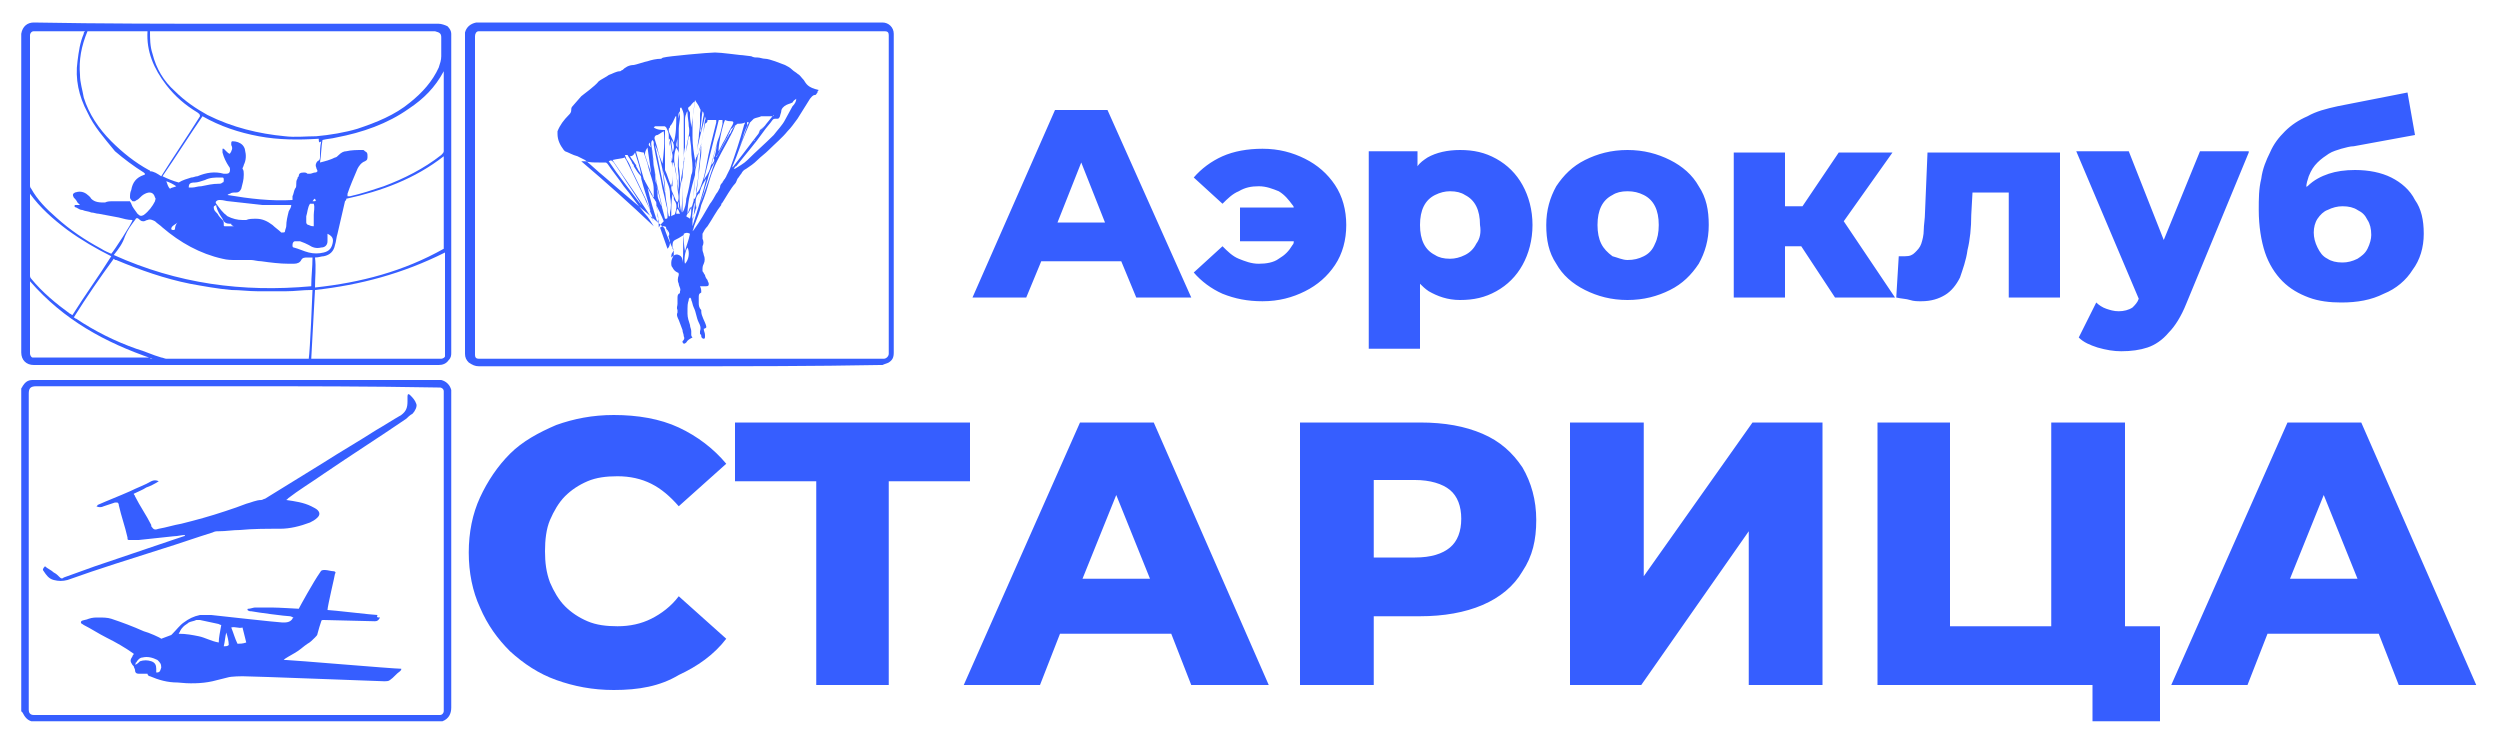 <svg xmlns="http://www.w3.org/2000/svg" xml:space="preserve" id="Layer_1" x="0" y="0" style="enable-background:new 0 0 200 60.1" version="1.1" viewBox="0 0 200 60.1"><style>.st0{fill:#365eff}</style><path d="M1.7 31.1c0-.1.1-.1.1-.2.2-.3.4-.5.8-.5H35.3c.4.1.7.4.8.8V56.6c0 .5-.2.9-.7 1.1H2.5c-.3-.1-.5-.3-.7-.7l-.1-.1V31.1zm17.2-.2h-16c-.5 0-.6.2-.6.6v25.3c0 .2.1.4.4.4H35.2c.2 0 .3-.2.3-.3V31.3c0-.2-.2-.3-.3-.3H35c-5.4-.1-10.7-.1-16.1-.1z" class="st0"/><path d="M30.4 49.4c-.1.2-.2.3-.4.3s-3.8-.1-4.1-.1c-.1 0-.2 0-.2.1-.1.3-.2.6-.3 1 0 .1-.1.2-.2.3-.2.2-.4.4-.6.5-.3.2-.5.4-.8.6-.3.2-.7.4-1 .6l-.1.1h.2c.4 0 8.6.7 9.2.7 0 .1 0 .1-.1.2-.3.2-.5.5-.8.7-.1.1-.3.1-.5.1-.3 0-10.4-.4-11.3-.4 0 0-.9 0-1.2.1l-1.2.3c-.9.2-1.9.2-2.8.1-.8 0-1.5-.2-2.2-.5-.1 0-.2-.1-.2-.2h-.7c-.2 0-.3-.1-.3-.3 0-.1-.1-.2-.1-.3l-.1-.1c-.2-.3-.2-.4 0-.7 0-.1.1-.1.1-.2-.7-.5-1.4-.9-2.2-1.3-.6-.3-1.2-.7-1.8-1-.1-.1-.3-.1-.2-.3.1-.1.4-.1.6-.2.3-.1.5-.1.8-.1.3 0 .7 0 1 .1.9.3 1.7.6 2.6 1 .4.1 1.3.5 1.4.6.3-.1.5-.2.8-.3l.1-.1c.3-.3.6-.7.9-.9.4-.3.8-.5 1.3-.6h.9s5.4.6 5.7.6c.3 0 .6 0 .8-.3 0 0 0-.1.1-.1-.1 0-.2-.1-.3-.1-.3 0-2.6-.3-3.1-.4-.1 0-.2 0-.3-.1 0-.1 0-.1.1-.1s.4-.1.5-.1h1.3c.6 0 2.1.1 2.2.1.1-.2 1.2-2.2 1.7-2.9.1-.2.2-.2.4-.2s.5.1.7.1c.1 0 .2.1.1.2 0 .1-.6 2.6-.6 2.9.3 0 3.7.4 4 .4-.1.2 0 .2.2.2zm-12.7.6c-.1 0-.2-.1-.3-.1-.5-.1-.9-.2-1.4-.3h-.3c-.2.1-.4.1-.6.2-.1.1-.3.2-.4.3-.1.1-.2.2-.3.4 0 .1-.1.1-.1.2.6 0 1.1.1 1.6.2s1 .4 1.6.5c0-.4.1-.8.2-1.4zm2 1.4-.3-1.2c-.3.1-.6-.1-.9 0 .2.5.3.9.5 1.3.2 0 .4 0 .7-.1zm-8.9 1.8c.2-.1.3-.2.4-.3.3-.1.6-.1.9 0 .3.1.4.3.4.6v.3c.3 0 .3-.1.4-.4 0-.3-.1-.4-.3-.6-.4-.2-.8-.3-1.2-.2-.2 0-.4.2-.5.4-.1 0 0 .1-.1.2zm7.3-2.6s-.1 0 0 0c-.1.4-.1.7-.2 1.1.2 0 .3 0 .4-.1 0-.3-.1-.7-.2-1zM22.9 40c.7.1 1.4.2 2 .5.2.1.4.2.5.3.2.2.2.4 0 .6-.2.2-.4.3-.6.4-.8.3-1.6.5-2.4.5-1.1 0-2.2 0-3.2.1-.6 0-1.1.1-1.7.1-.2 0-.3 0-.5.1-1.3.4-2.7.9-4 1.3-2.5.8-5.1 1.6-7.6 2.5-.4.1-.7.1-1.1 0-.4-.1-.6-.4-.8-.7-.1-.1-.1-.2.1-.4.2.2.5.3.7.5.2.1.3.2.5.4.1.1.2.1.3 0 .8-.3 1.7-.6 2.5-.9 2.1-.7 4.1-1.4 6.2-2.1l.9-.3s.1 0 .1-.1c-.3 0-.6.1-.9.1-.9.1-1.9.2-2.8.3h-.7c-.2 0-.2 0-.2-.2-.2-.9-.5-1.7-.7-2.6 0-.1 0-.1-.1-.2h-.2l-.9.3c-.2.1-.4.1-.6 0 .1 0 .1-.1.1-.1.9-.4 1.7-.7 2.6-1.1.6-.3 1.2-.5 1.7-.8.2-.1.4-.1.6 0-.3.2-.7.4-1 .5-.3.2-.6.3-1 .5 0 .1.1.1.1.2.4.8.9 1.5 1.3 2.3v.1c.2.3.3.3.6.2.6-.1 1.2-.3 1.8-.4 1.2-.3 2.3-.6 3.5-1 .6-.2 1.2-.4 1.7-.6.4-.1.8-.3 1.2-.3.1 0 .2-.1.3-.1 1.6-1 3.1-1.9 4.7-2.9 1.4-.9 2.8-1.7 4.2-2.6.7-.4 1.3-.8 2-1.2.4-.3.5-.6.5-1.1v-.4c0-.2.1-.2.2-.1.2.2.4.4.5.7.1.2-.1.6-.3.8-.2.1-.4.3-.5.4-2.2 1.5-4.4 2.9-6.6 4.4-1 .7-2 1.3-2.9 2 .1 0 0 0-.1.1zM18.9 1.9h16.2c.2 0 .5.1.7.2.2.2.3.4.3.6v25.5c0 .2 0 .4-.2.6-.2.3-.5.4-.8.4H2.7c-.6 0-1-.4-1-1V2.7c.1-.6.5-.9 1-.9 5.5.1 10.8.1 16.2.1zm-6.9.6c0 .6 0 1.2.2 1.8.3 1.2.9 2.2 1.8 3 .8.8 1.7 1.4 2.6 1.9 2 1 4.1 1.5 6.2 1.7.8.1 1.7 0 2.5 0 1.1-.1 2.3-.3 3.3-.6 1.5-.5 3-1.1 4.2-2.1 1-.8 1.8-1.7 2.3-2.8.1-.3.2-.6.2-.9V3c0-.3-.1-.4-.5-.5H12zM5.9 25.4c.1 0 .1.1.2.1 1.5 1 3.1 1.8 4.8 2.4.7.2 1.3.5 2 .7.1 0 .3.1.4.1H24.7c.1-.6.3-5.3.3-5.5h-.1c-.7 0-1.3.1-2 .1h-2.3c-.7 0-1.4-.1-2.1-.1-1.1-.1-2.2-.3-3.3-.5-2-.4-4-1.1-5.9-1.9-.1 0-.1 0-.2-.1-1.1 1.5-2.2 3.1-3.2 4.7zm3-5.1c.2-.2 1.7-2.5 1.7-2.7-.4 0-.7-.1-1.1-.2-.5-.1-1.1-.2-1.6-.3-.2 0-.4-.1-.6-.1-.2-.1-.5-.1-.7-.2-.2 0-.3-.1-.5-.2-.1 0-.2-.1-.1-.2h.4l-.2-.2c-.1-.2-.2-.3-.3-.4-.1-.2-.1-.3.1-.4.3-.1.6-.1.9.1.1.1.3.2.4.4.3.3.7.3 1.1.3.2-.1.4-.1.7-.1h1.3c0 .1.1.1.1.2.1.3.3.5.5.8.2.2.3.2.5.1.4-.3.7-.7.9-1.1 0-.1.1-.2 0-.3-.1-.4-.4-.5-.8-.3-.2.1-.3.2-.5.4-.1.1-.2.1-.3.2h-.2c-.1-.1-.2-.2-.2-.3 0-.2 0-.4.1-.6.1-.6.4-1 1-1.2 0 0 .1 0 .1-.1l-.1-.1c-.8-.5-1.6-1.1-2.3-1.7C8.3 11 7.5 10.1 7 9c-.7-1.3-1-2.7-.8-4.1.1-.8.2-1.5.5-2.2 0-.1 0-.1.1-.2H2.7c-.2 0-.3.2-.3.3v12c0 .1 0 .2.1.3.5.9 1.2 1.6 2 2.3 1.1 1 2.3 1.8 3.6 2.5.3.2.6.3.8.4zm16.3 2.9c-.1 1.9-.2 3.7-.3 5.5h10.4c.1 0 .3-.1.3-.2V20.2c-3.4 1.7-6.8 2.6-10.4 3zM7 2.5s0 .1 0 0c-.5 1.2-.7 2.3-.6 3.5 0 .6.2 1.2.3 1.8.4 1.3 1.2 2.5 2.2 3.5.9.9 1.9 1.7 3 2.3 0 0 .1 0 .1.1.3 0 .6.2.9.4 1-1.6 2.1-3.2 3.1-4.8 0-.2-.1-.2-.2-.3-1-.6-1.8-1.3-2.5-2.2-1-1.3-1.6-2.7-1.5-4.3H7zM25.2 23c3.7-.4 7.1-1.3 10.3-3.1v-7.4c-2.3 1.8-5 2.8-7.8 3.4 0 .1 0 .1-.1.2-.1.4-.2.9-.3 1.3-.1.4-.2.9-.3 1.3-.1.3-.1.6-.2.9-.1.5-.4.8-.9.9-.2 0-.4.1-.7.1.1.8 0 1.6 0 2.4zm.3-11.9c-1.6.1-3.2.1-4.8-.2-1.6-.3-3.1-.8-4.5-1.6-1.1 1.6-2.1 3.2-3.2 4.8.4.2.9.4 1.3.5.3-.2.7-.3 1-.4.2 0 .3-.1.5-.1.7-.3 1.4-.4 2.1-.2h.2c.2 0 .3-.1.3-.3 0-.1 0-.2-.1-.3-.2-.3-.4-.7-.5-1.1V11.9h.1l.2.2c.1.1.2.2.3.2 0-.1.1-.1.1-.2.1-.2.1-.3 0-.5v-.1c0-.1 0-.2.1-.2.3 0 .6.1.8.3.1.1.2.3.2.4.1.4.1.8-.1 1.2 0 .1-.1.2-.1.3.1.1.1.3.1.4v.1c0 .4-.1.7-.2 1.1-.1.2-.2.3-.4.3s-.4 0-.5.1c0 0-.1 0-.2.1 1.8.3 3.5.5 5.2.4v-.3c.1-.2.1-.4.2-.6.1-.1.1-.2.1-.4 0-.1 0-.3.1-.4 0-.1 0-.1.1-.2 0-.2.1-.3.4-.3.1 0 .2 0 .3.1h.2c.1 0 .3-.1.4-.1.1 0 .1 0 .2-.1 0-.1-.1-.2-.1-.3-.1-.2 0-.4.1-.5.2-.1.2-.2.2-.4 0-.4 0-.8.1-1.2-.2.2-.2 0-.2-.2zm.1 1.9c.4-.1.8-.2 1.2-.4.1 0 .2-.1.3-.2.2-.2.4-.3.6-.3.4-.1.9-.1 1.3-.1.1 0 .1 0 .2.1.2.1.2.2.2.4s0 .3-.2.4c-.3.1-.5.4-.6.6-.3.7-.6 1.4-.8 2v.2h.2c.9-.2 1.8-.5 2.7-.8 1.6-.6 3.2-1.4 4.6-2.5.1-.1.2-.2.2-.3V5.6v.1c-.7 1.3-1.6 2.2-2.8 3C31 9.9 29 10.6 26.9 11c-.4.1-.7.1-1.1.2-.1.5-.1 1.2-.2 1.8zM9.1 20.4c5.1 2.3 10.3 3 15.8 2.5 0-.8.1-1.5.1-2.3h-.4c-.2 0-.4 0-.5.2-.1.2-.3.3-.6.3h-.4c-.7 0-1.5-.1-2.2-.2-.3 0-.6-.1-.8-.1h-1.2c-.4 0-.7 0-1.1-.1-1.8-.4-3.4-1.3-4.8-2.5-.2-.2-.4-.3-.6-.5-.2-.1-.4-.2-.6-.1-.1 0-.2.1-.3.1-.1 0-.2 0-.3-.1-.2-.2-.3-.2-.4 0-.3.4-.6.8-.8 1.3-.2.6-.5 1-.9 1.5zm-6.7-4.9V22c0 .1 0 .2.1.3.9 1.1 2 2 3.1 2.8.1 0 .1.1.2.1 1-1.6 2.1-3.1 3.1-4.7-1.2-.6-2.4-1.3-3.5-2.1-1.2-.9-2.2-1.8-3-2.9zm9.8 13.2c-3.8-1.3-7.1-3.1-9.8-6.2v5.8c0 .1.1.3.2.3H12c0 .1.1.1.2.1zm11.1-12.3H21l-2.7-.3c-.2 0-.4-.1-.7-.1-.1 0-.2 0-.3.1-.1.1 0 .2 0 .2.3.4.5.7.9 1 .4.2.8.3 1.2.3h.3c.2-.1.5-.1.8-.1.5 0 .9.2 1.3.5.2.2.5.4.7.6h.1c.1 0 .2 0 .2-.1s.1-.3.1-.4c0-.4.1-.8.2-1.2.1-.2.2-.3.2-.5zm2.9 2.3v.6c0 .3-.2.5-.5.5-.4.1-.7 0-1-.2-.2-.1-.4-.2-.7-.3h-.4c-.1 0-.2.1-.2.3 0 .1 0 .2.1.2.4.1.8.3 1.2.4.4.1.8.1 1.2 0 .4-.1.6-.3.7-.7.1-.4 0-.6-.4-.8zM15.1 15h.3c.2 0 .4-.1.7-.1.5-.1.9-.2 1.4-.2.1 0 .2 0 .3-.1.1 0 .1-.1.1-.2s0-.2-.1-.2h-.2c-.4 0-.8 0-1.2.2-.3.1-.6.2-.8.2-.4 0-.5.1-.5.4zm10 3.1v-.9c0-.3.1-.6 0-.9h-.3c-.2.3-.2.7-.3 1v.5c0 .1.1.2.2.2.2.1.3.1.4.1zm-6.6-.2h-.1c-.3 0-.5-.1-.6-.4-.2-.3-.4-.6-.5-1v-.1c-.2.1-.2.1-.2.2 0 .2.1.3.3.5.1.2.3.4.4.5.1.1.1.2.1.3 0 .2 0 .2.1.2h.7c-.2-.1-.2-.1-.2-.2zm-4.4-3c-.3-.2-.5-.3-.8-.4.1.2.1.4.3.6.1-.1.3-.1.5-.2zm.1 2.9c-.1.1-.3.2-.4.3 0 0-.1.1-.1.2s.1.1.2.1c0 0 .1 0 .1-.1 0-.2.1-.4.2-.5zM25 16.1c.3 0 .3 0 .2-.2-.1 0-.1.1-.2.2zM54.4 29.3H38.3c-.3 0-.5-.1-.8-.3-.2-.2-.3-.4-.3-.7V2.6c.1-.4.4-.7.9-.8H70.6c.5 0 .9.4.9.9v25.5c0 .4-.1.6-.4.8-.2.1-.3.1-.5.2h-.2c-5.3.1-10.7.1-16 .1zm0-.6h16.3c.2 0 .4-.2.4-.4V2.8c0-.2-.1-.3-.3-.3H38.3c-.2 0-.3.2-.3.4v25.5c0 .2.1.3.3.3h16.1z" class="st0"/><path d="M64.3 6.4c-.2-.2-.3-.4-.5-.5-.1-.1-.3-.2-.4-.3-.2-.2-.4-.3-.6-.4-.3-.1-.5-.2-.8-.3-.3-.1-.6-.2-.8-.2-.2 0-.4-.1-.6-.1-.2 0-.3 0-.5-.1-.1 0-.7-.1-.9-.1-.1 0-1.5-.2-2-.2s-3.8.3-4.1.4c-.1 0-.2.1-.2.1-.4 0-.8.1-1.1.2-.1 0-1 .3-1.1.3-.4 0-.7.2-.9.4-.1 0-.1.1-.2.1-.3 0-.6.2-.9.3-.1.1-.7.4-.8.5-.3.4-1.3 1.1-1.4 1.2-.1.1-.6.7-.7.8-.1.1-.1.2-.1.3 0 .2-.1.3-.2.4-.4.4-.7.8-.9 1.3v.2c0 .5.2.9.5 1.3l.1.1c.3.1.6.3 1 .4l.6.3c.5.4 1 .9 1.5 1.3 1.6 1.4 3.2 2.7 4.8 4.1 0 0 .1.1.1.2.2.6.5 1.2.7 1.7v.3c-.1.2-.2.4-.2.6 0 .2 0 .3.1.4.1.2.2.3.4.4.1 0 .1.1.1.2-.1.3-.1.5 0 .7 0 .2.2.4.1.6 0 .1 0 .2-.1.2-.1.1-.1.2-.1.4v.4c0 .2-.1.3 0 .5v.2c-.1.2 0 .4.1.6.1.3.2.5.3.8 0 .2.1.3.1.5.1.2 0 .3-.1.4 0 .1 0 .1.1.2.1 0 .2-.1.2-.1.1-.2.3-.3.5-.4-.1-.1-.1-.2-.1-.2v-.3c0-.2-.1-.3-.1-.5-.1-.3-.2-.6-.2-.9v-.4c0-.2 0-.4.1-.7 0-.1 0-.1.1-.2.1.1.1.1.1.2.1.2.1.4.2.6.2.4.2.8.4 1.2.1.2.2.4.1.7v.2c.1.1.1.1.1.2s.1.2.2.2.1-.1.1-.2v-.1c0-.2-.1-.3-.1-.5.1 0 .2-.1.2-.1v-.1c-.1-.4-.4-.8-.4-1.2v-.1c-.2-.2-.2-.4-.2-.6v-.4c0-.2 0-.3.2-.4 0-.2 0-.3-.1-.5h.5c.2 0 .2-.1.2-.2s-.1-.2-.1-.3c-.1-.1-.2-.3-.2-.4-.1-.1-.1-.2-.2-.3v-.1c0-.2 0-.3.1-.5s.1-.5 0-.7c0-.1-.1-.3-.1-.4v-.3c.1-.2.1-.4 0-.6v-.4c.1-.2.2-.4.4-.6.4-.6.7-1.2 1.1-1.7 0-.1 0-.1.1-.2.2-.3.7-1.2 1-1.5.1-.1.1-.2.2-.4.1-.1.2-.3.3-.4.1-.2.2-.3.4-.4.3-.2.6-.4.9-.7.3-.3.6-.5.9-.8.5-.5 1.1-1 1.5-1.5.3-.3.5-.6.8-1 .3-.5.7-1.1 1-1.6.1-.1.2-.3.4-.3.1 0 .1-.1.2-.2 0-.1 0-.1.1-.2-.9-.2-1-.5-1.2-.8zm-2.4 2.8s0 .1-.1.1l-1.2 1.5-.1.1.1-.1c.1-.1.1-.2.2-.4.4-.3.7-.7 1.1-1.2-.1.1-.1 0 0 0zm-2 .6c-.3.7-.5 1.4-.8 2.1.1-.3.2-.5.3-.8.1-.4.2-.7.4-1.1-.1-.2 0-.3.1-.2zm-1.1.2c-.1.2-.2.3-.3.5 0 .1-.1.2-.2.3 0 .1-.1.2-.1.2-.3.5-.6 1.1-.9 1.6 0-.1 0-.1.1-.2.2-.4.5-.9.7-1.3.1-.1.1-.2.2-.4.1-.1.1-.3.2-.4.1 0 .2-.2.3-.3zm-3.2 4v.1c0 .5-.1.9-.1 1.4v.5c0 .1-.1.3-.1.4l-.3.6-.1.1c0-1 .3-2 .6-3.1zm-.1-.2c.1-.3.1-.7.2-1 0 .3-.1.6-.2 1zm0 2c0-.5.1-1.1.1-1.6 0-.3 0-.6.1-.9 0-.2.1-.5.1-.7.1-.3.1-.6.2-.8 0 0 0-.1.1-.1v.5c0 .3-.1.6-.1.9-.1.8-.2 1.7-.3 2.5 0 .1-.1.2-.1.3-.1 0-.1 0-.1-.1zm.5-.4c-.1.4-.2.9-.3 1.3-.1-.5-.1-1 .3-1.3zm0-.1c.1-.4.3-.7.5-1-.3 1.3-.7 2.5-1.1 3.8V17.5c.3-.8.5-1.5.6-2.2zm.3.1c.1-.5.3-.9.4-1.4.1-.4.3-.7.5-1.1-.4 1.1-.7 2.2-1.2 3.4l.3-.9zm.6-2.2c.2-.6.3-1.2.5-1.8-.1.3-.1.7-.2 1 0 .1-.1.2-.1.3.1.1 0 .3-.2.5zm1.6-3.5c.2 0 .2.1.1.3-.3.5-.5 1-.8 1.5l-.3.6c-.1-.2.3-2.1.5-2.5.2.1.4.1.5.1zm-.7-.1v.3c-.1.5-.2.9-.4 1.4-.2.7-.4 1.5-.6 2.2-.1.3-.3.6-.5.9l1.2-4.8h.3zm-1.2 0h.7v.2c-.3 1.2-.6 2.3-.8 3.5-.1.5-.2 1-.4 1.5-.1.3-.2.5-.4.7v-.3c.1-.6.2-1.2.2-1.7.1-.7.1-1.3.2-2 .1-.5.2-1.1.3-1.6.2-.1.2-.2.2-.3zm-.2-.3c0 .1.1.2 0 .3-.1.5-.1.9-.2 1.4-.1.5-.2 1-.4 1.4 0 0 0 .1-.1.2.1-1.2.5-2.3.7-3.3-.1 0 0 0 0 0zm-.1-.1c-.1.4-.1.7-.2 1.1 0 .1 0 .2-.1.3.1-.6.1-1.1.2-1.7.1.1.1.2.1.3zM55.6 8c.1.2.3.4.4.7.1.1 0 .3 0 .4v.8c0 .4-.1.7-.1 1.1-.1.5-.1 1-.2 1.5 0 .2-.1.3-.1.5v-.2c-.1-.6-.2-1.2-.2-1.8V9.9c0-.6.1-1.2.2-1.9 0 .1 0 .1 0 0zm-.4.5c.1-.1.2-.3.4-.4l-.3 2.1c0-.3-.1-.6-.1-.9V9c-.2-.3-.2-.4 0-.5zm-.4 1.2c0-.2 0-.4.1-.6 0-.1.1-.2.1-.2V9c0 .4.1.7.1 1.1.1.4 0 .8-.1 1.2-.1.4-.1.8-.2 1.2 0 .1 0 .3-.1.4 0-.4 0-.7.1-1.1V9.7zm-.4-1s0-.1.1-.1c.1.2.2.4.2.7v3.3c0 .5-.1 1.1-.2 1.6 0 .2-.1.5-.1.7 0-.5 0-1.1-.1-1.6v-3c0-.3.1-.7.1-1v-.6zm.2 5.5c0 .9 0 1.9-.1 2.8-.2-.9-.2-1.8.1-2.8zm-.8-.4V13h.1c0 .2.1.3.1.5.1.5.2 1 .2 1.5 0 .4.2.8 0 1.2 0 0 0-.1-.1-.1-.1-.2-.2-.5-.3-.7-.1-.2-.1-.3-.1-.5.1-.4.1-.7.1-1.1zm0-1.6c0-.3-.1-.7-.1-1 .2.2.3.6.1 1zm0 3.3c0 .1.1.2.1.3 0 .1 0 .2.1.3.2.3.1.7 0 1 0 .1-.2.1-.3.2 0-.6 0-1.2.1-1.8zm.4 1.2c.1.1.1.2.2.4h-.3c0-.1 0-.3.1-.4zm.1-.6c0 .3 0 .5.1.7-.2-.2-.2-.5-.1-.7zm.1-7.2c0 .2-.1.4-.1.6 0-.2-.1-.4.1-.6zm-.1 5.2v1.3c0-.3-.1-.6-.1-.9-.1-.4-.1-.8-.2-1.2-.1-.5-.1-1 .1-1.5.1.2.2.3.2.5-.1.6-.1 1.2 0 1.8zm-.1-2.3s-.1 0 0 0c-.1-.1-.1-.2-.1-.2 0-.2.1-.4.1-.6v.8zm-.6-1.7c.2-.2.3-.5.4-.7 0 0 0-.1.1-.1 0 .7 0 1.4-.2 2.1-.1-.3-.3-.6-.4-.9v-.2c.1-.1.1-.1.1-.2zm0 .9V11.3c.1.4.1.7.2 1.1 0 .2 0 .4-.1.6 0-.4-.1-.8-.1-1.2 0-.2 0-.4-.1-.6.1-.1.1-.1.1-.2zm-1.2-.9h.7c.1 0 .1 0 .2.1.1.2.2.4.2.6 0 .3 0 .6.1.9 0 .3 0 .6.1 1 0 .2.1.5.1.7v1.5h-.1c-.2-.4-.3-.9-.5-1.3v-3.2c-.3 0-.6 0-.9-.2l.1-.1zm.6 3c-.1-.3-.2-.5-.3-.8-.1-.4-.2-.8-.3-1.1-.1-.2 0-.4.2-.4.2-.1.3-.2.5-.3.1.9 0 1.7-.1 2.6zm.2 2.3c-.3-1.3-.5-2.5-.8-3.8.4.7.9 3.1.8 3.8zm-1-4.2c.1.1.1.2.1.2v.2c.2 1.2.5 2.3.7 3.5.1.4.2.8.3 1.3.1.3.1.6.1.9 0 .2 0 .2-.2.2-.1-.4-.2-.8-.3-1.1-.1-.6-.3-1.1-.4-1.7-.1-.3-.1-.5-.1-.8-.1-.5-.1-1.1-.2-1.6 0-.3-.1-.6-.1-.8 0-.1 0-.2.1-.3zm1.3 7.7c-.1-.2-.1-.4-.2-.6.2.2.3.4.2.6zM52 11.4c0 .1 0 .3.1.4.1.7.2 1.3.3 2 .1.8.3 1.6.5 2.4 0 .2.1.5.2.7-.1-.3-.3-.6-.4-.9-.1-.2-.1-.4-.1-.6-.1-1-.3-1.9-.4-2.9 0-.2-.1-.5-.1-.7-.3-.2-.2-.3-.1-.4zm-.2.4.3 2.1c-.1-.2-.1-.4-.2-.6l-.3-.9c0-.2 0-.3.2-.6zm-.3.4.3.9c.1.5.3 1 .4 1.4.1.3.1.6.1.9v.4c-.1-.1-.1-.1-.1-.2-.2-.4-.4-.7-.6-1.1 0-.1-.1-.1-.1-.2l-.6-2.1v-.1c.2 0 .4.1.6.1zm-.7 0c.2.6.4 1.2.5 1.8-.1-.2-.2-.3-.3-.5 0-.1-.1-.1-.1-.2s0-.1-.1-.2c-.1-.2-.3-.4-.4-.6.2 0 .3-.1.4-.3zm-1.7.8.6.9c.5.8 1 1.5 1.5 2.3 0 .1.1.1.1.2-.9-1.2-1.8-2.3-2.6-3.5.2-.1.2-.1.4.1zm-2.6-.1h.3c.4.1.7.1 1.1.1h.5c.1 0 .1 0 .2.1.4.6.9 1.2 1.3 1.8.6.7 1.1 1.5 1.7 2.2.3.3.5.7.7 1-1.9-1.8-3.8-3.5-5.8-5.2zm2.5-.1c.4-.1.7-.1 1-.2 0 .1.1.2.1.2.5 1 1 2.1 1.5 3.1.1.3.3.6.4.9 0 .1.1.1.1.2-.1-.3-.3-.7-.4-1-.4-.8-.8-1.7-1.2-2.5-.1-.3-.2-.5-.4-.8 0-.1-.1-.2-.1-.3h.2c.1.2.3.4.4.7l.1.1v.1c.2.3.3.5.5.7.1.1.1.2.1.3.2.8.5 1.6.7 2.4 0 .1.1.1 0 .2.1.2.2.4.2.6 0 .1 0 .1.1.2-.9-1.4-2.1-3.1-3.3-4.9zm3.6 5c-.3-.9-.6-1.9-.8-2.8 0 .1.1.1.1.2.2.3.3.6.5.8 0 .1.1.1.1.2 0 .3.1.5.1.8 0 .2 0 .4.1.6-.1 0-.1.1-.1.2zm-.1-1.4c.2.4.4.8.6 1.3-.1.1-.3.3-.4.5 0-.7-.1-1.3-.2-1.8zm.9 3.5c-.2-.6-.4-1.1-.6-1.7.1 0 .1-.1.2-.1.2 0 .3 0 .3.2.1.3.2.7.3 1 0 .2 0 .4-.2.6zm.2-2.9v.3h-.1c-.1-.4-.1-.8-.2-1.2-.1-.8-.2-1.6-.3-2.5.1.2.1.3.2.5.1.3.2.5.3.8.1.3.1.5.1.8.1.5.1.9 0 1.3zm1 4c0-.2 0-.5-.3-.6-.2-.1-.4 0-.6.2 0-.1 0-.3.1-.4.1-.1.1-.3 0-.4v-.1c0-.2 0-.4.2-.5.2-.1.4-.2.7-.4-.1.7 0 1.5-.1 2.2zm0-4V14.6c0-.9.1-1.7.3-2.6.1-.3.1-.7.2-1 0 0 0-.1.1-.1 0 .4.1.7.1 1.1 0 .5.1.9.1 1.4 0 .2 0 .4-.1.6-.1.6-.2 1.2-.4 1.9 0 .3-.1.8-.3 1.1.1.1.1.1 0 0 0 .1 0 .1 0 0zm.2 4.1c-.1-.3 0-1 .2-1.3.2.4.1 1-.2 1.3zm0-1c-.1-.5-.1-.9-.1-1.4.2-.1.3-.1.5 0-.1.5-.3 1-.4 1.4zm.4-2.6c-.1-.1-.2-.1-.3-.2.1-.2.2-.4.3-.7h.1c0 .3 0 .6-.1.9zm.2.2c-.1-.4.1-1.4.2-1.5 0 .1-.1 1.2-.2 1.5zm3-4.2-.3.6c0 .1-.1.1-.1.2l-.1.1c0 .1-.1.1-.1.2-.1.1-.2.2-.2.4-.1.2-.2.4-.3.5-.1.2-.4.7-.5.8-.4.7-.8 1.4-1.3 2.1l-.1.1c.1-.2.1-.4.2-.6.2-.5.4-1 .5-1.5.3-.7.5-1.4.7-2.1.3-1 .8-1.9 1.3-2.8.2-.4.5-.9.7-1.4 0-.1.1-.1.2-.2.2 0 .4 0 .6-.1 0 .1-.1.2-.1.3-.3 1.1-.7 2.3-1.1 3.4zm.2-.1v-.1c.4-.9.7-1.9 1.1-2.8.1-.2.2-.5.3-.7l.3-.3c.2-.1.4-.1.6-.2H61.8c-1.1 1.3-2.1 2.7-3.2 4.1zm1.8-2.2-.1.1c0-.1.1-.1.1-.1 0-.1 0 0 0 0zm3-2.7c-.2.4-.4.7-.6 1.1-.2.4-.6.8-.9 1.2-.7.7-1.4 1.3-2.1 2-.3.3-.7.5-1 .7h-.1c.1-.1.1-.2.2-.2.7-.9 1.5-1.8 2.2-2.8.2-.3.5-.6.7-.9.1-.1.1-.1.3-.1.2 0 .2 0 .3-.2 0-.1.1-.3.1-.4 0-.2.2-.4.4-.5.2-.1.3-.1.5-.2.1-.2.2-.2.3-.3 0 .2-.1.4-.3.6zM88.6 8.8h-4.2l-6.6 15h4.3l1.2-2.9h6.4l1.2 2.9h4.4l-6.7-15zm-4 9 1.9-4.8 1.9 4.8h-3.8zM107.7 18c0 1.2-.3 2.3-.9 3.2-.6.9-1.4 1.6-2.4 2.1s-2.1.8-3.4.8c-1.2 0-2.2-.2-3.2-.6-.9-.4-1.7-1-2.3-1.7l2.3-2.1c.4.4.8.8 1.3 1 .5.2 1 .4 1.6.4.6 0 1.2-.1 1.6-.4.5-.3.8-.6 1.1-1.1.1-.1.1-.2.1-.3h-4.3v-2.7h4.3c0-.1-.1-.2-.1-.2-.3-.4-.6-.8-1.1-1.1-.5-.2-1-.4-1.6-.4-.6 0-1.1.1-1.6.4-.5.2-.9.6-1.3 1l-2.3-2.1c.6-.7 1.4-1.3 2.3-1.7.9-.4 2-.6 3.2-.6 1.3 0 2.4.3 3.4.8s1.8 1.2 2.4 2.1c.6.9.9 2 .9 3.2zM121.8 14.8c-.5-.9-1.2-1.6-2.1-2.1-.9-.5-1.8-.7-2.9-.7-1 0-1.9.2-2.6.6-.3.2-.6.4-.8.7v-1.2h-3.9v15.8h4.1v-5.2c.2.2.4.4.7.6.7.4 1.5.7 2.5.7 1.1 0 2-.2 2.9-.7.9-.5 1.6-1.2 2.1-2.1.5-.9.8-2 .8-3.2 0-1.2-.3-2.3-.8-3.2zm-3.7 4.7c-.2.4-.5.7-.9.9-.4.2-.8.3-1.2.3-.5 0-.9-.1-1.2-.3-.4-.2-.7-.5-.9-.9-.2-.4-.3-.9-.3-1.5s.1-1.1.3-1.5c.2-.4.5-.7.9-.9.4-.2.8-.3 1.2-.3.5 0 .9.1 1.2.3.4.2.7.5.9.9.2.4.3.9.3 1.5.1.6 0 1.1-.3 1.5zM130.2 24c-1.3 0-2.4-.3-3.4-.8s-1.8-1.2-2.3-2.1c-.6-.9-.8-1.9-.8-3.1 0-1.2.3-2.2.8-3.1.6-.9 1.3-1.6 2.3-2.1 1-.5 2.1-.8 3.4-.8 1.3 0 2.4.3 3.4.8s1.8 1.2 2.3 2.1c.6.9.8 1.9.8 3.1 0 1.2-.3 2.2-.8 3.1-.6.9-1.3 1.6-2.3 2.1-1 .5-2.1.8-3.4.8zm0-3.2c.5 0 .9-.1 1.3-.3.4-.2.7-.5.9-1 .2-.4.3-.9.3-1.5s-.1-1.1-.3-1.5c-.2-.4-.5-.7-.9-.9-.4-.2-.8-.3-1.3-.3s-.9.1-1.2.3c-.4.2-.7.5-.9.9-.2.4-.3.9-.3 1.5s.1 1.1.3 1.5c.2.4.5.7.9 1 .4.1.8.3 1.2.3zM151.6 23.8h-4.8l-2.7-4.1h-1.3v4.1h-4.1V12.2h4.1v4.3h1.4l2.9-4.3h4.3l-3.9 5.5zM164.8 12.2v11.6h-4.1v-8.4h-2.9l-.1 1.8c0 1-.1 2-.3 2.8-.1.8-.4 1.6-.6 2.2-.3.6-.7 1.1-1.2 1.4-.5.3-1.1.5-1.9.5-.3 0-.6 0-.9-.1-.3-.1-.7-.1-1.1-.2l.2-3.3h.5c.4 0 .6-.1.8-.3.2-.2.4-.4.5-.7s.2-.7.2-1.1c0-.4.1-.9.1-1.4l.2-4.8h10.6zM179.9 12.2l-5 12.1c-.4 1-.9 1.8-1.4 2.3-.5.6-1.1 1-1.7 1.2-.6.2-1.3.3-2.1.3-.6 0-1.2-.1-1.9-.3-.6-.2-1.1-.4-1.5-.8l1.4-2.8c.2.2.5.4.8.5.3.1.6.2 1 .2s.8-.1 1.1-.3c.2-.2.4-.4.5-.7l-5-11.8h4.2l2.8 7.1 2.9-7.1h3.9zM193.2 16c-.4-.8-1.1-1.4-1.9-1.8-.8-.4-1.8-.6-2.9-.6-.8 0-1.5.1-2.1.3-.6.2-1.2.5-1.7 1-.1 0-.1.1-.1.1 0-.3.1-.6.2-.9.2-.5.4-.8.7-1.1.3-.3.6-.5.9-.7.3-.2.7-.3 1-.4.4-.1.7-.2 1-.2l4.9-.9-.6-3.4-5.6 1.1c-.9.2-1.7.4-2.4.8-.7.3-1.3.7-1.8 1.2s-.9 1-1.2 1.7c-.3.6-.6 1.3-.7 2.1-.2.8-.2 1.6-.2 2.5 0 1.3.2 2.5.5 3.4.3.9.8 1.7 1.4 2.3.6.6 1.3 1 2.1 1.3.8.3 1.7.4 2.6.4 1.3 0 2.4-.2 3.4-.7 1-.4 1.8-1.1 2.3-1.9.6-.8.9-1.8.9-2.9 0-1.1-.2-2-.7-2.7zm-3.8 3.9c-.2.4-.5.6-.8.8-.4.2-.8.3-1.2.3-.5 0-.9-.1-1.2-.3-.4-.2-.6-.5-.8-.9-.2-.4-.3-.8-.3-1.2s.1-.8.3-1.1c.2-.3.5-.6.8-.7.4-.2.8-.3 1.2-.3.5 0 .9.1 1.2.3.4.2.6.4.8.8.2.3.3.7.3 1.2 0 .3-.1.7-.3 1.1zM49.1 55.2c-1.7 0-3.2-.3-4.6-.8-1.4-.5-2.6-1.3-3.7-2.3-1-1-1.8-2.1-2.4-3.5-.6-1.3-.9-2.8-.9-4.4s.3-3.1.9-4.4c.6-1.3 1.4-2.5 2.4-3.5s2.3-1.7 3.7-2.3c1.4-.5 2.9-.8 4.6-.8 1.9 0 3.7.3 5.2 1s2.8 1.7 3.8 2.9l-3.8 3.4c-.7-.8-1.4-1.4-2.2-1.8-.8-.4-1.7-.6-2.7-.6-.9 0-1.7.1-2.4.4-.7.3-1.3.7-1.8 1.2s-.9 1.2-1.2 1.9c-.3.7-.4 1.6-.4 2.5 0 .9.1 1.7.4 2.5.3.7.7 1.4 1.2 1.9s1.1.9 1.8 1.2c.7.3 1.5.4 2.4.4 1 0 1.9-.2 2.7-.6.8-.4 1.6-1 2.2-1.8l3.8 3.4c-1 1.3-2.3 2.2-3.8 2.9-1.5.9-3.2 1.2-5.2 1.2zM77.6 33.8v4.7h-6.5v16.3h-5.8V38.5h-6.5v-4.7zM92.3 33.8h-5.9l-9.3 21h6.1l1.6-4.1h8.9l1.6 4.1h6.2l-9.2-21zm-5.7 12.5 2.7-6.7 2.7 6.7h-5.4zM121.8 37.4c-.8-1.2-1.8-2.1-3.2-2.7-1.4-.6-3-.9-5-.9H104v21h5.9v-5.5h3.7c1.9 0 3.6-.3 5-.9 1.4-.6 2.5-1.5 3.2-2.7.8-1.2 1.1-2.5 1.1-4.1 0-1.6-.4-3-1.1-4.2zm-5.8 6.4c-.6.5-1.5.8-2.8.8h-3.3v-6.2h3.3c1.2 0 2.2.3 2.8.8.6.5.9 1.3.9 2.3 0 1-.3 1.8-.9 2.3zM125.6 54.8v-21h5.9v12.3l8.7-12.3h5.6v21h-5.9V42.5l-8.6 12.3h-5.7zM172.8 50.1v7.6h-5.4v-2.9h-17.2v-21h5.8v16.3h8.1V33.8h5.9v16.3zM188.9 33.8H183l-9.3 21h6.1l1.6-4.1h8.9l1.6 4.1h6.2l-9.2-21zm-5.7 12.5 2.7-6.7 2.7 6.7h-5.4z" class="st0"/></svg>